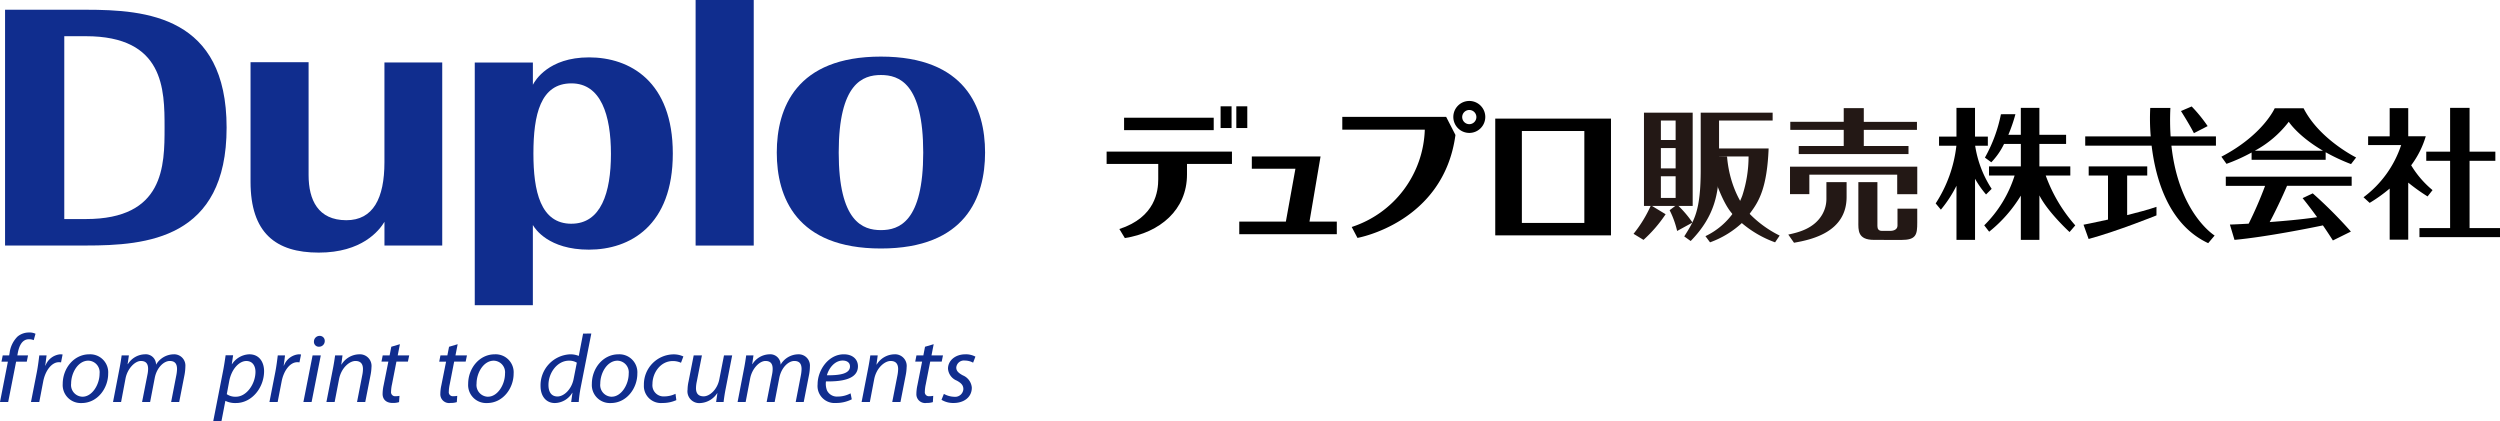 <svg xmlns="http://www.w3.org/2000/svg" viewBox="0 0 480.893 80.989"><defs><style>.cls-1{fill:#102d8e;}.cls-2{fill:#231815;}</style></defs><title>logo</title><g id="レイヤー_2" data-name="レイヤー 2"><g id="レイヤー_1-2" data-name="レイヤー 1"><path class="cls-1" d="M0,77.324l1.518-7.757H.285l.24-1.206H1.761l.089-.479A5.357,5.357,0,0,1,3.363,64.75a3.419,3.419,0,0,1,2.2-.792,2.623,2.623,0,0,1,1.266.243l-.34,1.227a2.346,2.346,0,0,0-.933-.17c-1.257,0-1.871,1.193-2.14,2.673l-.078.43H5.392L5.15,69.567H3.1L1.575,77.324Z"/><path class="cls-1" d="M5.96,77.324l1.131-5.771c.226-1.172.364-2.362.468-3.192h1.4c-.078.623-.151,1.248-.258,1.947h.055a3.355,3.355,0,0,1,2.835-2.155,2.722,2.722,0,0,1,.45.037l-.3,1.518a2.158,2.158,0,0,0-.429-.034c-1.37,0-2.6,1.612-3,3.7l-.755,3.952Z"/><path class="cls-1" d="M15.676,77.528a3.463,3.463,0,0,1-3.611-3.684c0-2.962,2.118-5.691,5.128-5.691a3.471,3.471,0,0,1,3.615,3.73c0,2.772-2.027,5.645-5.118,5.645Zm.2-1.219c1.858,0,3.277-2.344,3.277-4.429A2.235,2.235,0,0,0,17,69.375c-2,0-3.318,2.356-3.318,4.413a2.244,2.244,0,0,0,2.17,2.521Z"/><path class="cls-1" d="M21.743,77.324l1.227-6.352c.2-1,.329-1.87.432-2.611h1.392l-.246,1.685H24.6a3.953,3.953,0,0,1,3.258-1.893,1.978,1.978,0,0,1,2.156,2,4.01,4.01,0,0,1,3.4-2,2.165,2.165,0,0,1,2.243,2.354,9.314,9.314,0,0,1-.151,1.527l-1.034,5.29H32.92l1-5.164a6.725,6.725,0,0,0,.133-1.172c0-.948-.367-1.552-1.393-1.552-1.157,0-2.523,1.289-2.9,3.293l-.882,4.595H27.33l1.034-5.26a5.717,5.717,0,0,0,.125-1.092c0-.76-.219-1.536-1.389-1.536-1.149,0-2.6,1.481-2.956,3.382l-.85,4.506Z"/><path class="cls-1" d="M41.023,80.989l1.851-9.452c.215-1.074.4-2.3.526-3.2h1.443l-.254,1.714h.037a4.156,4.156,0,0,1,3.325-1.9c2,0,2.847,1.6,2.847,3.246,0,3.151-2.338,6.129-5.416,6.129a4.294,4.294,0,0,1-1.988-.4h-.046l-.743,3.861Zm2.6-5.17a2.879,2.879,0,0,0,1.761.493c2.049,0,3.758-2.463,3.758-4.8,0-.938-.427-2.071-1.771-2.071-1.247,0-2.8,1.376-3.28,3.88l-.468,2.5Z"/><path class="cls-1" d="M51.831,77.324l1.129-5.771c.228-1.172.367-2.362.471-3.192h1.393c-.072.623-.15,1.248-.254,1.947h.056a3.341,3.341,0,0,1,2.833-2.155,2.759,2.759,0,0,1,.45.037L57.6,69.708a2.176,2.176,0,0,0-.425-.034c-1.377,0-2.6,1.612-3,3.7l-.765,3.952Z"/><path class="cls-1" d="M58.362,77.324l1.767-8.963h1.579l-1.767,8.963Zm2.963-10.629a.929.929,0,0,1-.935-1,1.09,1.09,0,0,1,1.09-1.089.956.956,0,0,1,.988,1,1.084,1.084,0,0,1-1.123,1.086Z"/><path class="cls-1" d="M62.789,77.324l1.241-6.352c.2-1,.327-1.87.432-2.611h1.422l-.233,1.763h.038a4.087,4.087,0,0,1,3.429-1.971,2.239,2.239,0,0,1,2.338,2.494,8.929,8.929,0,0,1-.168,1.448l-1.027,5.229H68.68l1.008-5.182A6.1,6.1,0,0,0,69.819,71c0-.9-.358-1.562-1.45-1.562-1.138,0-2.742,1.313-3.157,3.53l-.84,4.358Z"/><path class="cls-1" d="M76.926,66.207l-.42,2.154h2.208l-.252,1.2H76.255l-.85,4.353a7.227,7.227,0,0,0-.182,1.43.776.776,0,0,0,.87.869,3.57,3.57,0,0,0,.75-.07l-.08,1.207a3.838,3.838,0,0,1-1.219.163c-1.4,0-1.948-.821-1.948-1.739a8.14,8.14,0,0,1,.2-1.68l.907-4.533H73.378l.239-1.2h1.328l.323-1.661,1.658-.493Z"/><path class="cls-1" d="M88.034,66.207l-.419,2.154h2.208l-.25,1.2H87.361l-.85,4.353a7.45,7.45,0,0,0-.18,1.43.773.773,0,0,0,.867.869,3.617,3.617,0,0,0,.754-.07l-.08,1.207a3.868,3.868,0,0,1-1.226.163A1.692,1.692,0,0,1,84.7,75.779a8.079,8.079,0,0,1,.2-1.68l.906-4.533H84.487l.237-1.2h1.332l.322-1.661,1.656-.493Z"/><path class="cls-1" d="M93.668,77.528a3.464,3.464,0,0,1-3.614-3.684c0-2.962,2.121-5.691,5.13-5.691a3.469,3.469,0,0,1,3.616,3.73c0,2.772-2.026,5.645-5.117,5.645Zm.195-1.219c1.866,0,3.278-2.344,3.278-4.429a2.233,2.233,0,0,0-2.151-2.5c-2,0-3.32,2.356-3.32,4.413a2.246,2.246,0,0,0,2.172,2.521Z"/><path class="cls-1" d="M113.743,64.163l-2.034,10.323a24.842,24.842,0,0,0-.389,2.838h-1.45l.245-1.771h-.037a3.987,3.987,0,0,1-3.336,1.975c-1.781,0-2.764-1.423-2.764-3.264a5.966,5.966,0,0,1,5.721-6.111,4.28,4.28,0,0,1,1.633.312l.832-4.3Zm-2.787,5.6a2.8,2.8,0,0,0-1.511-.385c-2.218,0-3.944,2.293-3.944,4.673,0,1.088.38,2.215,1.742,2.215,1.221,0,2.7-1.348,3.095-3.367l.618-3.136Z"/><path class="cls-1" d="M117.454,77.528a3.463,3.463,0,0,1-3.606-3.684c0-2.962,2.121-5.691,5.134-5.691a3.467,3.467,0,0,1,3.614,3.73c0,2.772-2.026,5.645-5.118,5.645Zm.206-1.219c1.858,0,3.275-2.344,3.275-4.429a2.233,2.233,0,0,0-2.148-2.5c-2,0-3.32,2.356-3.32,4.413a2.246,2.246,0,0,0,2.172,2.521Z"/><path class="cls-1" d="M130.1,76.966a6.407,6.407,0,0,1-2.69.552,3.276,3.276,0,0,1-3.551-3.468,5.781,5.781,0,0,1,5.67-5.887,4.429,4.429,0,0,1,1.924.405l-.459,1.215a3.722,3.722,0,0,0-1.569-.333c-2.4,0-3.918,2.291-3.918,4.4a2.147,2.147,0,0,0,2.3,2.4,4.944,4.944,0,0,0,2.131-.5l.159,1.212Z"/><path class="cls-1" d="M140.839,68.361,139.6,74.715c-.2,1-.324,1.866-.411,2.609h-1.437l.242-1.691h-.037a4.131,4.131,0,0,1-3.264,1.9,2.266,2.266,0,0,1-2.435-2.595,7.433,7.433,0,0,1,.179-1.51l1-5.062h1.583l-.982,5a6.542,6.542,0,0,0-.16,1.312c0,.927.4,1.56,1.48,1.56,1.153,0,2.623-1.3,3.007-3.274l.9-4.6Z"/><path class="cls-1" d="M141.882,77.324l1.225-6.352c.2-1,.326-1.87.43-2.611h1.4l-.244,1.685h.041a3.97,3.97,0,0,1,3.258-1.893,1.988,1.988,0,0,1,2.163,2,3.992,3.992,0,0,1,3.392-2,2.166,2.166,0,0,1,2.244,2.354,9.116,9.116,0,0,1-.153,1.527l-1.034,5.29h-1.543l1-5.164a7.14,7.14,0,0,0,.126-1.172c0-.948-.366-1.552-1.392-1.552-1.154,0-2.522,1.289-2.9,3.293l-.883,4.595h-1.541l1.033-5.26a5.633,5.633,0,0,0,.124-1.092c0-.76-.217-1.536-1.384-1.536s-2.6,1.481-2.952,3.382l-.86,4.506Z"/><path class="cls-1" d="M163.845,76.81a6.651,6.651,0,0,1-3.053.708,3.277,3.277,0,0,1-3.519-3.608c0-2.695,2.07-5.757,5.039-5.757,1.762,0,2.72,1.02,2.72,2.3,0,2.356-2.74,2.976-6.152,2.911a3.57,3.57,0,0,0,.187,1.707,2.1,2.1,0,0,0,2.058,1.209,5.229,5.229,0,0,0,2.489-.62l.231,1.149Zm-.346-6.334c0-.723-.584-1.121-1.4-1.121-1.515,0-2.65,1.424-3.04,2.832,2.5.029,4.442-.3,4.442-1.693v-.018Z"/><path class="cls-1" d="M165.736,77.324l1.236-6.352c.2-1,.336-1.87.44-2.611h1.423l-.239,1.763h.045a4.075,4.075,0,0,1,3.418-1.971,2.234,2.234,0,0,1,2.338,2.494,8.759,8.759,0,0,1-.161,1.448l-1.023,5.229H171.63l1.011-5.182A7.2,7.2,0,0,0,172.763,71c0-.9-.359-1.562-1.449-1.562-1.135,0-2.739,1.313-3.162,3.53l-.829,4.358Z"/><path class="cls-1" d="M179.6,66.207l-.418,2.154h2.208l-.249,1.2h-2.208l-.855,4.353a7.446,7.446,0,0,0-.179,1.43.776.776,0,0,0,.874.869,3.417,3.417,0,0,0,.74-.07l-.071,1.207a3.872,3.872,0,0,1-1.226.163,1.692,1.692,0,0,1-1.944-1.739,8.14,8.14,0,0,1,.2-1.68l.9-4.533h-1.323l.239-1.2h1.328l.32-1.661,1.662-.493Z"/><path class="cls-1" d="M181.562,75.767a4.33,4.33,0,0,0,1.988.557,1.582,1.582,0,0,0,1.759-1.462c0-.7-.325-1.139-1.281-1.656a2.686,2.686,0,0,1-1.674-2.286c0-1.561,1.4-2.767,3.351-2.767a3.84,3.84,0,0,1,1.923.451l-.444,1.159a3.336,3.336,0,0,0-1.59-.408,1.473,1.473,0,0,0-1.649,1.346c0,.66.442,1.06,1.267,1.505a2.8,2.8,0,0,1,1.725,2.358c0,1.888-1.58,2.964-3.527,2.954a4.291,4.291,0,0,1-2.305-.614l.457-1.137Z"/><path class="cls-1" d="M113.284,11.038c-7.783,0-10.383,4.486-10.78,5.27V12.031H91.323V58.708H102.5V43.28c.4.708,3,4.743,10.78,4.743,7.907,0,16.139-4.625,16.139-18.488h0c0-13.86-8.232-18.5-16.139-18.5Zm-3.365,32c-5.961,0-7.314-6.271-7.314-13.5,0-7.48,1.353-13.5,7.314-13.5,5.673,0,7.6,6.1,7.6,13.58s-1.927,13.417-7.6,13.417Z"/><path class="cls-1" d="M73.953,42.667v4.568H85.067V12.013H73.949v19.2c0,6.935-2.178,11.146-7.321,11.146-5.452,0-7.268-3.9-7.268-8.678V11.965H48.193l0,22.989c0,9.865,4.853,13.636,13.115,13.636,8.313,0,11.611-4.209,12.65-5.923Z"/><path class="cls-1" d="M169.453,10.886h0c-16.3,0-20.034,9.881-20.034,18.458S153.155,47.8,169.453,47.8h0c16.3,0,20.033-9.883,20.033-18.455s-3.731-18.458-20.033-18.458Zm0,33.377c-3.481,0-8.12-1.593-8.12-14.919s4.639-14.916,8.12-14.916,8.135,1.587,8.135,14.916-4.651,14.919-8.135,14.919Z"/><polygon class="cls-1" points="133.806 0 133.806 47.235 144.986 47.235 144.986 0 133.806 0 133.806 0"/><path class="cls-1" d="M43.59,24.548h0c0-21.421-15.415-22.674-27.076-22.674H.972V47.227H16.514c11.661,0,27.076-1.248,27.076-22.677h0v0ZM16.514,42.136H12.365V6.964h4.149C31.6,6.964,31.656,17.2,31.656,24.548S31.6,42.136,16.514,42.136Z"/><path d="M382.03,37.408l1.082-1.08a20.912,20.912,0,0,1-3.177-8.3h2.442V26.281h-2.468V20.748h-3.57v5.533H372.99v1.748h3.335a25.582,25.582,0,0,1-3.983,11.1l1,1.2a23.852,23.852,0,0,0,3-4.6V46.142h3.57V34.386a18.974,18.974,0,0,0,2.121,3.022Z"/><path d="M393.513,33.762h4.726v-1.75h-5.948V27.69h5.138V25.934h-5.138V20.748h-3.572v5.186h-2.4a30.03,30.03,0,0,0,1.362-3.968l-2.786.008a28.3,28.3,0,0,1-3.081,8.342l1.228.9a13.5,13.5,0,0,0,2.45-3.527h3.231v4.322H382.6v1.75h4.927a23.253,23.253,0,0,1-5.847,9.583l.95,1.227a26.382,26.382,0,0,0,6.091-6.942v8.512h3.572V37.583c1.6,3.2,5.8,7.051,5.8,7.051l1.1-1.28a29.6,29.6,0,0,1-5.684-9.592Z"/><path d="M426.253,26.243h-8.717a47.272,47.272,0,0,1-.045-5.475h-3.876a40.435,40.435,0,0,0,.093,5.475h-12.6v1.779h12.774c.761,6.379,3.233,15.186,10.882,18.751L426,45.308s-6.9-4.239-8.313-17.286h8.565V26.243Z"/><path d="M409.173,33.762h3.864v-1.75H401.774v1.75h3.715v8.476c-2.666.595-4.709.987-4.709.987l.981,2.747c5.595-1.521,13.052-4.539,13.052-4.539V39.788c-1.576.541-3.615,1.089-5.64,1.589V33.762Z"/><path d="M424.657,24.255a28.642,28.642,0,0,0-3.072-3.778l-2.059.882s1.647,2.586,2.488,4.256l2.643-1.36Z"/><path d="M428.149,35.748h7.558a75.883,75.883,0,0,1-3.155,7.275c-2.195.129-3.615.175-3.615.175l.884,2.944c6.22-.574,15.267-2.418,17.01-2.788.621.9,1.266,1.871,1.918,2.9l3.461-1.71a84.868,84.868,0,0,0-7.338-7.35l-1.949.92s1.186,1.44,2.793,3.662c-3.141.455-6.255.722-9.125.94.772-1.385,2.363-4.667,3.335-6.971h12.435V33.989H428.149v1.759Z"/><path d="M433.11,29.339v1.4h14.248V29.285a36.671,36.671,0,0,0,4.88,2.28l.98-1.272s-7.073-3.487-10.108-9.473h-5.549S435.3,25.972,427.3,30.143l.983,1.375a33.917,33.917,0,0,0,4.824-2.179Zm7.152-5.918s1.723,2.728,6.576,5.571H433.731a20.311,20.311,0,0,0,6.531-5.571Z"/><polygon points="475.039 43.874 475.039 30.933 479.999 30.933 479.999 29.173 475.039 29.173 475.039 20.748 471.297 20.748 471.297 29.173 466.71 29.173 466.71 30.933 471.297 30.933 471.297 43.874 465.399 43.874 465.399 45.615 480.893 45.615 480.893 43.874 475.039 43.874 475.039 43.874"/><path d="M466.96,37.785l.957-1.214a18.709,18.709,0,0,1-4.111-4.775,17.587,17.587,0,0,0,2.806-5.578h-3.371V20.8h-3.57v5.423h-4.146V27.9h6.356a20.541,20.541,0,0,1-7.242,10.045l1.181,1.082a29.26,29.26,0,0,0,3.851-2.758V46.1h3.57V35.128a36.767,36.767,0,0,0,3.719,2.657Z"/><path d="M309.884,22.815H287.622v22.45h.01v.009h22.252V22.815ZM304.76,42.883H292.741V25.2H304.76V42.883Z"/><polygon points="251.887 42.633 254.02 30.091 240.797 30.091 240.797 32.456 249.184 32.456 247.345 42.633 238.381 42.633 238.381 45.055 257.145 45.055 257.145 42.633 251.887 42.633 251.887 42.633"/><path d="M258.2,22.483V24.94H274.07a20.356,20.356,0,0,1-14.057,18.723l1.106,2.1s16.567-2.9,18.847-19.8l-1.785-3.478Z"/><path d="M282.634,19.42a3.074,3.074,0,1,0,3.071,3.078,3.077,3.077,0,0,0-3.071-3.078Zm0,4.465a1.364,1.364,0,1,1,1.359-1.369,1.365,1.365,0,0,1-1.359,1.369Z"/><polygon points="233.467 22.644 216.225 22.644 216.225 25.034 233.467 25.034 233.467 22.644 233.467 22.644"/><path d="M212.866,31.529h9.93v2.94c0,2.23-.5,7.31-7.479,9.584l1.057,1.742c6.727-1.061,11.953-5.412,11.953-12.235V31.529h8.649V29.158h-24.11v2.371Z"/><polygon points="236.9 20.45 234.79 20.45 234.79 24.627 236.9 24.627 236.9 20.45 236.9 20.45"/><polygon points="237.816 20.45 237.816 24.627 239.925 24.627 239.925 20.45 237.816 20.45 237.816 20.45"/><path class="cls-2" d="M355.207,35.036v2.839c0,6.726-6.615,8.213-10.116,8.819l-1.1-1.57c1.873-.413,4.961-1.1,6.56-3.915a6.012,6.012,0,0,0,.772-3.059V35.036ZM368.8,32.059v5.292h-3.859V33.6h-16.9v3.748H344.32V32.059ZM358.515,20.8v2.637H368.74v1.544H358.515V28.09h8.6v1.545H346V28.09h8.654V24.976h-10.28V23.432h10.28V20.8"/><path class="cls-2" d="M357.468,35.036v7.582c0,1.647-.175,3.524,3.01,3.524l5.287.011c2.833,0,3.031-1.038,3.031-3.32v-2.7h-3.8v3.256c0,.742-.7,1.021-1.387,1.021H362c-.632,0-.867-.366-.867-.929V35.036Z"/><path class="cls-2" d="M332.208,30.086c.556,6.873,3.893,10.568,3.893,10.568a21.176,21.176,0,0,0,6.228,4.661l-.88,1.3a20.778,20.778,0,0,1-6.691-3.958,11.141,11.141,0,0,1-1.83-1.885c-1.5-1.856-3.283-6.222-4.274-10.79l3.554.1Z"/><path class="cls-2" d="M322.609,44.431a17.4,17.4,0,0,0-1.445-4l1.433-1.076a20.786,20.786,0,0,1,2.966,3.457l-2.954,1.616Z"/><path class="cls-2" d="M316.229,39.611V21.668H325.6V39.611Zm6.091-12.679V23.183h-2.838v3.749Zm-2.838,1.544v3.915h2.838V28.476Zm0,5.431V38.07h2.838V33.907Zm15.739,8.847a17.987,17.987,0,0,1-6.285,3.86l-.883-1.187a13.9,13.9,0,0,0,5.513-4.714,14.972,14.972,0,0,0,1.571-3.058A24.218,24.218,0,0,0,336.35,30.1h-5.678v2.23c-.082,4.686-.717,9.178-5.457,14.031l-1.24-.884c1.985-3.139,3.168-5.015,3.168-12.845V21.668h13.838v1.515H330.672v5.376h9.537c-.3,7.415-1.791,10.089-3.472,12.318a16.57,16.57,0,0,1-1.516,1.877Z"/><path class="cls-2" d="M316.141,46.142a26.274,26.274,0,0,0,4.254-4.933l-2.826-1.717a24.411,24.411,0,0,1-3.345,5.484l1.917,1.166Z"/></g></g></svg>